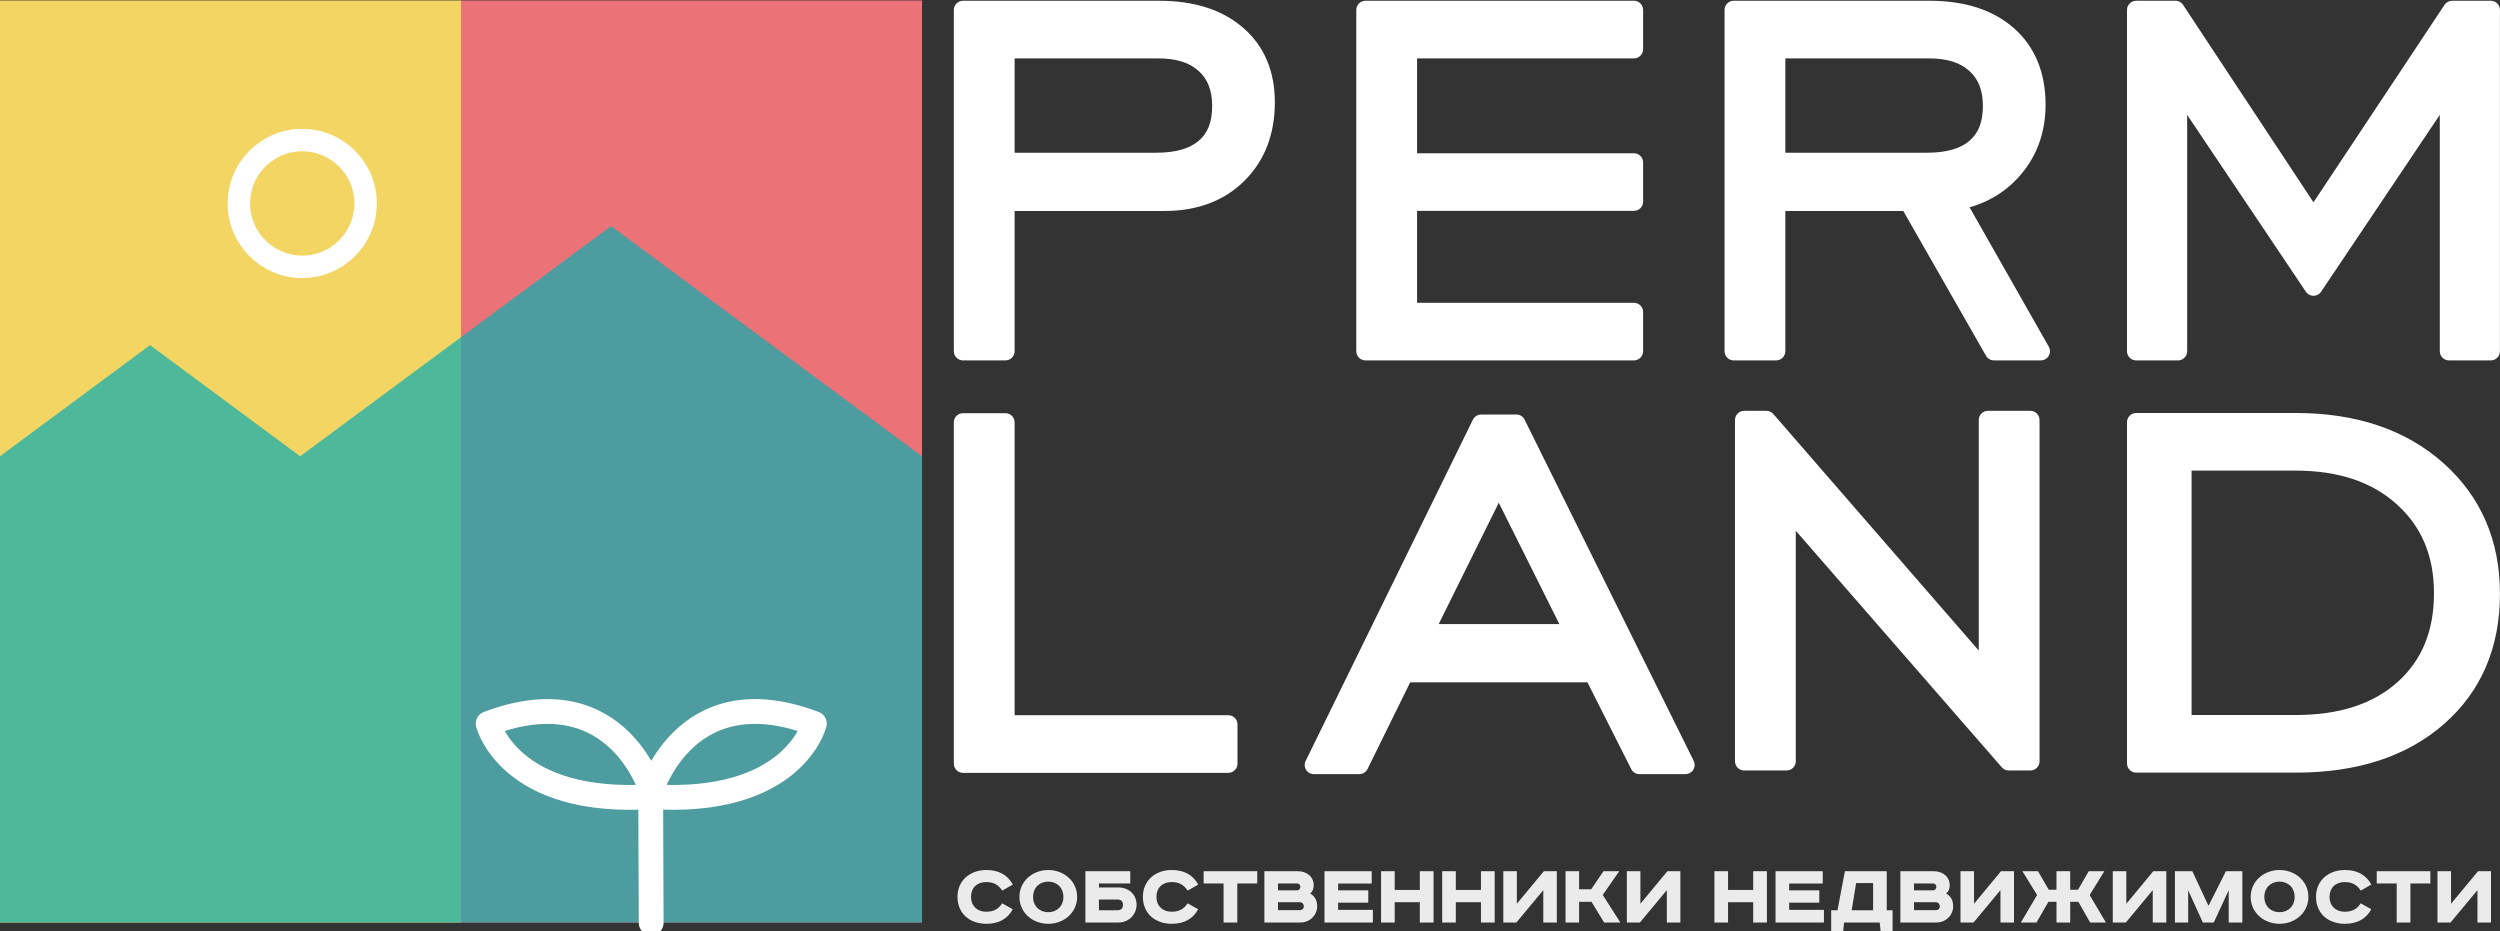 <?xml version="1.0" encoding="UTF-8"?> <!-- Creator: CorelDRAW 2020 (64-Bit) --> <svg xmlns="http://www.w3.org/2000/svg" xmlns:xlink="http://www.w3.org/1999/xlink" xmlns:xodm="http://www.corel.com/coreldraw/odm/2003" xml:space="preserve" width="156.435mm" height="58.285mm" style="shape-rendering:geometricPrecision; text-rendering:geometricPrecision; image-rendering:optimizeQuality; fill-rule:evenodd; clip-rule:evenodd" viewBox="0 0 15643.52 5828.52"><rect x="0" y="0" width="15643.52" height="5828.52" fill="#333333" stroke="none"/> <defs> <style type="text/css"> <![CDATA[ .str0 {stroke:white;stroke-width:140.52;stroke-miterlimit:22.926} .str1 {stroke:white;stroke-width:155.33;stroke-linecap:round;stroke-linejoin:round;stroke-miterlimit:22.926} .fil4 {fill:none} .fil2 {fill:#4C9CA0} .fil3 {fill:#4EB99A} .fil0 {fill:#EB7277} .fil1 {fill:#F3D563} .fil5 {fill:white;fill-rule:nonzero} .fil6 {fill:white;fill-rule:nonzero;fill-opacity:0.902} ]]> </style> </defs> <g id="Слой_x0020_1">  <g id="_2208155238560"> <g> <polygon class="fil0" points="2884.54,2.63 5769.5,2.63 5769.5,5772.54 2884.54,5772.54 "></polygon> <polygon class="fil1" points="-0.4,2.63 2884.54,2.63 2884.54,5772.54 -0.4,5772.54 "></polygon> <polygon class="fil2" points="2884.54,5772.54 5769.5,5772.53 5769.5,2855.1 3823.89,1414.6 2884.54,2110.09 "></polygon> <polygon class="fil3" points="-0.4,5772.54 2884.54,5772.54 2884.54,2110.09 1878.29,2855.1 938.95,2159.61 -0.4,2855.1 "></polygon> <path class="fil4 str0" d="M1891.26 876.47c219.02,0 396.58,177.55 396.58,396.57 0,219.03 -177.56,396.58 -396.58,396.58 -219.01,0 -396.58,-177.55 -396.58,-396.58 0,-219.02 177.57,-396.57 396.58,-396.57z"></path> <path class="fil4 str1" d="M3054.58 4527.87c0,0 128.13,519.06 1034.82,456.65 0,0 -203.71,-772.01 -1034.82,-456.65zm2041.18 0c0,0 -128.13,519.06 -1034.82,456.65 0,0 203.71,-772.01 1034.82,-456.65zm-1024.43 346.57l3.28 900.13"></path> </g> <g> <path class="fil5" d="M10914 4763.73l0 -2135.51 139.32 0 1386.04 1596.02 0 -1596.02 265.45 0 0 2135.51 -135.36 0 -1390 -1596.03 0 1596.03 -265.45 0zm-4888.12 14.81l0 -2135.52 265.45 0 0 1889.89 1394.63 0 0 245.63 -1660.08 0zm8338.96 -1891.16l-708.65 0 0 1644.23 708.65 0c286.34,0 512.24,-73.95 676.27,-221.21 164.74,-147.9 246.76,-347.33 246.76,-598.92 0,-247.63 -83.47,-447.05 -251.07,-597.61 -166.93,-151.21 -391.39,-226.49 -671.96,-226.49zm0 -245.64c366.19,0 661.16,99.05 884.9,297.81 223.73,198.76 335.97,456.95 335.97,775.88 0,320.94 -110.07,578.46 -330.22,771.94 -220.86,193.48 -517.28,289.89 -890.65,289.89l-997.86 0 0 -2135.52 997.86 0zm-5454.78 1320.87l940.31 0 -472.14 -945.6 -468.17 945.6zm-688.73 824.1l1046.61 -2135.52 220.57 0 1058.51 2135.52 -288.57 0 -289.88 -574.5 -1180.03 0 -282.61 574.5 -284.6 0zm5145.65 -2588.96l0 -2135.52 245.65 0 863.72 1307.46 867.68 -1307.46 241.68 0 0 2135.52 -261.49 0 0 -1667.34 -847.87 1263.21 -847.88 -1263.21 0 1667.34 -261.49 0zm-4822.74 0l0 -2135.52 1679.88 0 0 245.65 -1414.43 0 0 708.54 1414.43 0 0 245.64 -1414.43 0 0 690.05 1414.43 0 0 245.64 -1679.88 0zm2569.86 -1184.64l942.96 0c134.04,0 235.72,-29.71 304.41,-89.14 69.33,-58.77 103.66,-145.93 103.66,-260.85 0,-111.59 -34.33,-199.39 -103.66,-261.47 -68.69,-62.73 -165.75,-93.77 -291.21,-93.77l-956.16 0 0 705.23zm-265.47 1184.64l0 -2135.52 1225.6 0c208.66,0 371.75,52.83 490.6,157.82 118.21,105 177.64,250.27 177.64,435.83 0,154.51 -46.21,286.58 -138.67,396.85 -93.1,110.29 -215.28,178.95 -367.13,206.04l533.53 938.98 -293.18 0 -534.21 -935.03 -828.71 0 0 935.03 -265.47 0zm-4557.3 -1184.64l942.96 0c134.05,0 235.74,-29.71 304.42,-89.14 69.33,-58.77 103.66,-145.93 103.66,-260.85 0,-111.59 -34.33,-199.39 -103.66,-261.47 -68.68,-62.73 -165.75,-93.77 -291.2,-93.77l-956.18 0 0 705.23zm-265.45 1184.64l0 -2135.52 1225.58 0c207.33,0 370.46,51.5 489.31,154.53 119.52,103.01 178.95,244.3 178.95,423.27 0,185.54 -57.45,336.09 -173.02,450.34 -114.89,114.9 -268.75,172.35 -460.24,172.35l-995.13 0 0 935.03 -265.45 0z"></path> <path class="fil5" d="M10856.54 4763.74l0 -2135.52c0,-31.73 25.74,-57.46 57.46,-57.46l139.31 0c18.93,0 35.73,9.16 46.2,23.29l1282.39 1476.67 0 -1442.5c0,-31.73 25.73,-57.46 57.46,-57.46l265.44 0c31.72,0 57.46,25.73 57.46,57.46l0 2135.52c0,31.73 -25.74,57.47 -57.46,57.47l-135.35 0c-17.94,0 -33.98,-8.24 -44.52,-21.15l-1288.03 -1478.93 0 1442.61c0,31.73 -25.73,57.47 -57.46,57.47l-265.44 0c-31.72,0 -57.46,-25.74 -57.46,-57.47zm114.92 -2078.06l0 2020.6 150.52 0 0 -1538.57c0.05,-16.03 6.72,-31.96 19.76,-43.31 23.92,-20.82 60.2,-18.31 81.02,5.61l1372.8 1576.27 51.78 0 0 -2020.6 -150.52 0 0 1538.56 -0.18 0c-0.01,16.05 -6.72,31.99 -19.8,43.31 -23.92,20.7 -60.1,18.09 -80.8,-5.83l-1368.7 -1576.04 -55.88 0zm-5003.03 2092.86l0 -2135.51c0,-31.72 25.73,-57.46 57.46,-57.46l265.44 0c31.73,0 57.46,25.74 57.46,57.46l0 1832.41 1337.18 0c31.72,0 57.46,25.74 57.46,57.46l0 245.64c0,31.73 -25.74,57.46 -57.46,57.46l-1660.08 0c-31.73,0 -57.46,-25.73 -57.46,-57.46zm114.92 -2078.05l0 2020.59 1545.16 0 0 -130.71 -1337.18 0c-31.72,0 -57.46,-25.74 -57.46,-57.47l0 -1832.41 -150.52 0zm8281.49 244.34l-651.2 0 0 1529.32 651.2 0c137.28,0 259.42,-17.52 366.22,-52.45 105.03,-34.35 195.66,-85.7 271.67,-153.94 76.01,-68.25 132.85,-148.14 170.56,-239.71 38.09,-92.51 57.11,-198.02 57.11,-316.58 0,-116.21 -19.41,-220.65 -58.29,-313.2 -38.51,-91.69 -96.4,-172.32 -173.69,-241.75l-3.13 -3.04c-76.73,-68.71 -166.71,-120.41 -269.71,-155.14 -105.88,-35.69 -226.21,-53.51 -360.74,-53.51zm-708.66 -114.92l708.66 0c146.3,0 278.74,19.92 397.09,59.81 117.92,39.74 221.3,99.31 309.9,178.73l3.34 2.79c90.18,81.01 157.79,175.25 202.88,282.6 44.88,106.8 67.27,226.05 67.27,357.63 0,133.03 -22,253.05 -66.09,360.11 -44.48,108.01 -111.05,201.82 -199.75,281.47 -88.03,79.02 -192.44,138.31 -312.97,177.74 -118.7,38.81 -252.66,58.28 -401.67,58.28l-708.66 0c-31.72,0 -57.46,-25.74 -57.46,-57.46l0 -1644.24c0,-31.72 25.74,-57.46 57.46,-57.46zm708.66 -245.62c188.97,0 360.33,25.83 514.04,77.52 155.08,52.15 291.44,130.43 409.02,234.86 117.94,104.79 206.73,225.78 266.25,363.1 59.3,136.83 89.01,288.7 89.01,455.67 0,168.1 -29.1,320.22 -87.29,456.27 -58.42,136.56 -146,256.2 -262.68,358.75 -116.41,101.98 -252.41,178.28 -408.11,228.96 -154.35,50.23 -327.73,75.31 -520.24,75.31l-997.87 0c-31.72,0 -57.46,-25.73 -57.46,-57.46l0 -2135.52c0,-31.72 25.74,-57.46 57.46,-57.46l997.87 0zm477.69 186.14c-141.23,-47.49 -300.47,-71.22 -477.69,-71.22l-940.41 0 0 2020.6 940.41 0c180.84,0 342.4,-23.14 484.79,-69.48 141.04,-45.9 263.72,-114.58 368.15,-206.06 103.43,-90.89 180.97,-196.76 232.6,-317.45 51.9,-121.34 77.86,-258.5 77.86,-411.38 0,-151.95 -26.42,-288.68 -79.14,-410.34 -52.52,-121.19 -131.73,-228.72 -237.51,-322.71 -106.14,-94.27 -229.2,-164.92 -369.06,-211.96zm-5840.08 1134.7l755.07 0 -379.13 -759.29 -375.94 759.29zm847.92 114.92l-940.32 0 0 -0.14c-8.53,0 -17.2,-1.9 -25.37,-5.93 -28.37,-14 -40.03,-48.38 -26.02,-76.75l466.78 -942.77c5.15,-12.12 14.49,-22.52 27.2,-28.85 28.38,-14.13 62.85,-2.57 76.98,25.8l471 943.3c4.59,8.26 7.21,17.77 7.21,27.88 0,31.73 -25.73,57.46 -57.46,57.46zm-1678.04 736.63l1044.2 -2130.61c9.92,-20.28 30.25,-32.07 51.4,-32.09l0 -0.24 220.58 0c24.07,0 44.69,14.82 53.24,35.82l1056.66 2131.77c14.01,28.37 2.35,62.74 -26.02,76.75 -8.17,4.03 -16.84,5.93 -25.37,5.93l0 0.14 -288.57 0c-23.92,0 -44.45,-14.65 -53.09,-35.45l-271.98 -539.03 -1109.34 0 -266.69 542.16c-9.92,20.27 -30.25,32.06 -51.39,32.08l0 0.24 -284.63 0c-31.73,0 -57.46,-25.73 -57.46,-57.46 0,-11 3.1,-21.28 8.46,-30.01zm1131.15 -2048.02l-990.28 2020.57 157.26 0 264.35 -537.37c8.22,-21.68 29.18,-37.11 53.74,-37.11l1180.03 0 0 0.14c20.94,0.02 41.11,11.55 51.17,31.52l273.91 542.82 160.92 0 -1001.56 -2020.57 -149.54 0zm4006.03 -510.91l0 -2135.53c0,-31.72 25.74,-57.46 57.46,-57.46l245.67 0c21.44,0 40.14,11.75 50.01,29.15l813.81 1231.93 819.78 -1235.26c11.01,-16.65 29.23,-25.67 47.8,-25.68l0 -0.14 241.66 0c31.72,0 57.46,25.74 57.46,57.46l0 2135.53c0,31.72 -25.74,57.46 -57.46,57.46l-261.47 0c-31.73,0 -57.46,-25.74 -57.46,-57.46l0 -1478.96 -742.84 1106.71c-17.59,26.28 -53.18,33.31 -79.45,15.71 -6.71,-4.5 -12.17,-10.17 -16.28,-16.56l-742.26 -1105.86 0 1478.96c0,31.72 -25.74,57.46 -57.46,57.46l-261.51 0c-31.72,0 -57.46,-25.74 -57.46,-57.46zm114.92 -2078.07l0 2020.61 146.59 0 0 -1609.88 0.19 0c0.02,-18.45 8.92,-36.55 25.39,-47.58 26.28,-17.6 61.86,-10.57 79.46,15.7l800.29 1192.34 797.71 -1188.5c9.84,-17.54 28.62,-29.42 50.17,-29.42 31.72,0 57.46,25.73 57.46,57.46l0 1609.88 146.55 0 0 -2020.61 -153.53 0 -849.99 1280.79c-4.19,6.59 -9.79,12.43 -16.72,17.02 -26.4,17.46 -61.98,10.23 -79.45,-16.16l-846.65 -1281.65 -157.47 0zm-4937.67 2078.07l0 -2135.53c0,-31.72 25.74,-57.46 57.46,-57.46l1679.9 0c31.72,0 57.46,25.74 57.46,57.46l0 245.68c0,31.72 -25.74,57.46 -57.46,57.46l-1356.98 0 0 593.6 1356.98 0c31.72,0 57.46,25.74 57.46,57.46l0 245.63c0,31.73 -25.74,57.46 -57.46,57.46l-1356.98 0 0 575.12 1356.98 0c31.72,0 57.46,25.74 57.46,57.46l0 245.66c0,31.72 -25.74,57.46 -57.46,57.46l-1679.9 0c-31.72,0 -57.46,-25.74 -57.46,-57.46zm114.92 -2078.07l0 2020.61 1564.98 0 0 -130.74 -1356.98 0c-31.72,0 -57.46,-25.73 -57.46,-57.46l0 -690.04c0,-31.72 25.74,-57.46 57.46,-57.46l1356.98 0 0 -130.71 -1356.98 0c-31.72,0 -57.46,-25.73 -57.46,-57.46l0 -708.52c0,-31.73 25.74,-57.46 57.46,-57.46l1356.98 0 0 -130.76 -1564.98 0zm2569.86 835.98l885.52 0c62.04,0 115.68,-6.62 160.82,-19.84 42.63,-12.48 78.04,-30.89 106.13,-55.17l0.48 -0.41c27.35,-23.27 47.87,-52.12 61.53,-86.52 14.45,-36.37 21.65,-79.94 21.65,-130.58 0,-49.09 -7.22,-92.03 -21.7,-128.57 -13.94,-35.19 -34.81,-65.37 -62.63,-90.29l-0.35 -0.33 -0.1 0.11c-28.33,-25.84 -62.75,-45.27 -103.25,-58.27 -42.46,-13.63 -92.27,-20.43 -149.4,-20.43l-898.7 0 0 590.3zm885.52 114.92l-942.98 0c-31.73,0 -57.46,-25.74 -57.46,-57.46l0 -705.22c0,-31.73 25.73,-57.46 57.46,-57.46l956.16 0c68.35,0 129.82,8.74 184.42,26.27 56.56,18.17 105.05,45.65 145.43,82.51l-0.09 0.1c41.11,36.91 71.88,81.38 92.36,133.06 20.17,50.92 30.23,107.95 30.23,170.76 0,64.41 -10.04,122.05 -30.18,172.78 -20.82,52.39 -52.09,96.37 -93.89,131.8 -40.54,34.86 -90.16,60.92 -148.76,78.08 -56.39,16.51 -120.67,24.78 -192.7,24.78zm-1265.89 1127.17l0 -2135.53c0,-31.72 25.74,-57.46 57.46,-57.46l1225.61 0c109.97,0 208.75,14.19 296.48,42.46 89.28,28.78 166.59,72.15 232.05,129.97l0.12 0.11 0.1 -0.11c65.77,58.42 115.23,128.18 148.25,209.18 32.43,79.57 48.69,169.41 48.69,269.5 0,83.39 -12.67,161.34 -38.03,233.88 -25.46,72.85 -63.51,139.44 -114.11,199.8l-1.37 1.57c-50.77,59.84 -109.46,108.48 -176.1,145.89 -45.09,25.3 -93.7,45.42 -145.84,60.35l495.53 872.11c15.61,27.52 5.97,62.49 -21.55,78.1 -8.95,5.07 -18.67,7.48 -28.27,7.47l0 0.17 -293.16 0c-22.35,0 -41.72,-12.77 -51.22,-31.4l-516.29 -903.63 -737.98 0 0 877.57c0,31.72 -25.74,57.46 -57.46,57.46l-265.45 0c-31.72,0 -57.46,-25.74 -57.46,-57.46zm114.92 -2078.07l0 2020.61 150.53 0 0 -877.57c0,-31.72 25.73,-57.46 57.46,-57.46l828.71 0c19.9,0.07 39.23,10.45 49.82,28.96l517.69 906.07 161.36 0 -482.81 -849.72c-4.29,-6.43 -7.34,-13.83 -8.75,-21.93 -5.45,-31.23 15.45,-60.99 46.68,-66.44 69.49,-12.4 131.96,-34.16 187.43,-65.3 54.69,-30.7 102.95,-70.69 144.75,-119.93l0.84 -1.03c41.86,-49.93 73.18,-104.56 93.92,-163.91 20.86,-59.68 31.29,-125.06 31.29,-196.16 0,-85.32 -13.41,-160.8 -40.15,-226.4 -26.24,-64.37 -65.67,-119.9 -118.18,-166.55l0.1 -0.11c-53.34,-47.09 -117,-82.64 -191.08,-106.51 -75.66,-24.38 -162.78,-36.62 -261.46,-36.62l-1168.15 0zm-4557.3 835.98l885.49 0c62.05,0 115.71,-6.62 160.85,-19.84 42.62,-12.48 78.03,-30.89 106.09,-55.17l0.48 -0.41c27.37,-23.26 47.89,-52.12 61.56,-86.51 14.45,-36.37 21.65,-79.94 21.65,-130.59 0,-49.09 -7.22,-92.04 -21.71,-128.58 -13.95,-35.19 -34.81,-65.36 -62.65,-90.28l-0.35 -0.33 -0.1 0.11c-28.3,-25.85 -62.73,-45.27 -103.21,-58.27 -42.45,-13.63 -92.26,-20.43 -149.37,-20.43l-898.73 0 0 590.3zm885.49 114.92l-942.95 0c-31.72,0 -57.46,-25.74 -57.46,-57.46l0 -705.22c0,-31.73 25.74,-57.46 57.46,-57.46l956.19 0c68.31,0 129.79,8.73 184.38,26.27 56.57,18.17 105.06,45.65 145.41,82.51l-0.09 0.1c41.11,36.91 71.88,81.36 92.36,133.05 20.19,50.92 30.25,107.95 30.25,170.77 0,64.41 -10.04,122.06 -30.19,172.79 -20.82,52.38 -52.11,96.38 -93.9,131.79 -40.51,34.87 -90.13,60.92 -148.74,78.08 -56.39,16.51 -120.67,24.78 -192.72,24.78zm-1265.85 1127.17l0 -2135.53c0,-31.72 25.73,-57.46 57.46,-57.46l1225.57 0c109.48,0 207.87,13.78 295.11,41.34 88.89,28.07 166.14,70.53 231.68,127.35 66.35,57.15 116.15,125.21 149.46,204.01 33,78.07 49.47,165.65 49.47,262.57 0,99.46 -15.76,190.41 -47.34,272.63 -31.78,82.7 -79.3,155.52 -142.63,218.23l0.11 0.11c-63.04,63.04 -137.09,110.47 -221.92,142.22 -83.58,31.3 -176.65,46.96 -278.93,46.96l-937.68 0 0 877.57c0,31.72 -25.73,57.46 -57.46,57.46l-265.44 0c-31.73,0 -57.46,-25.74 -57.46,-57.46zm114.92 -2078.07l0 2020.61 150.52 0 0 -877.57c0,-31.72 25.74,-57.46 57.46,-57.46l995.14 0c89.26,0 169,-13.12 238.98,-39.32 68.59,-25.68 128.86,-64.42 180.63,-116.18l0.12 0.12 0.33 -0.34c51.88,-51.3 90.7,-110.61 116.49,-177.73 26.17,-68.16 39.24,-145.49 39.24,-231.78 0,-82.21 -13.33,-154.96 -40.03,-218.14 -26.27,-62.14 -65.91,-116.12 -118.94,-161.81 -53.29,-46.2 -117.07,-81.03 -191.27,-104.46 -75.86,-23.96 -162.72,-35.94 -260.56,-35.94l-1168.11 0z"></path> <path class="fil6" d="M6337.79 5535.14c-33.09,-60.35 -88.22,-91.12 -165.99,-91.12 -101.58,0 -180.51,65.01 -180.51,168.31 0,103.9 77.19,168.31 180.51,168.31 76.6,0 132.9,-30.17 165.41,-91.1l-66.17 -37.15c-22.05,34.23 -51.66,52.8 -100.4,52.8 -55.72,0 -94.6,-36.56 -94.6,-92.86 0,-56.88 37.72,-92.86 94.6,-92.86 49.32,0 77.19,18.57 100.98,53.4l66.17 -37.73zm126.53 77.19c0,-58.61 41.78,-95.76 95.18,-95.76 52.81,0 94.6,37.15 94.6,95.76 0,58.64 -41.79,95.78 -94.6,95.78 -53.4,0 -95.18,-37.14 -95.18,-95.78zm275.68 0c0,-100.4 -84.74,-168.31 -180.5,-168.31 -95.77,0 -180.51,67.91 -180.51,168.31 0,100.42 84.74,168.31 180.51,168.31 95.76,0 180.5,-67.89 180.5,-168.31zm51.64 -160.75l0 320.94 206.04 0c67.33,0 114.34,-51.07 114.34,-111.43 0,-62.09 -47.01,-107.96 -114.34,-107.96l-121.3 0 0 -24.95 196.16 0 0 -76.6 -280.9 0zm84.74 177l115.5 0c26.13,0 34.82,14.52 34.82,32.51 0,19.15 -8.12,34.82 -34.24,34.82l-116.08 0 0 -67.33zm621.59 -93.44c-33.09,-60.35 -88.23,-91.12 -165.99,-91.12 -101.58,0 -180.51,65.01 -180.51,168.31 0,103.9 77.19,168.31 180.51,168.31 76.6,0 132.9,-30.17 165.41,-91.1l-66.18 -37.15c-22.05,34.23 -51.65,52.8 -100.39,52.8 -55.72,0 -94.6,-36.56 -94.6,-92.86 0,-56.88 37.72,-92.86 94.6,-92.86 49.32,0 77.18,18.57 100.98,53.4l66.17 -37.73zm33.66 -83.56l0 76.6 124.79 0 0 244.34 85.88 0 0 -244.34 124.79 0 0 -76.6 -335.46 0zm380.15 0l0 320.94 225.18 0c58.64,0 105.06,-44.68 105.06,-100.98 0,-40.64 -16.25,-64.43 -44.1,-80.68 15.09,-10.44 22.63,-30.17 22.63,-50.48 0,-53.98 -42.37,-88.8 -100.4,-88.8l-208.37 0zm85.32 76.6l119.55 0c15.09,0 20.31,13.36 20.31,21.48 0,10.45 -8.7,21.47 -17.39,21.47l-122.47 0 0 -42.95zm0 117.24l135.22 0c15.1,0 26.13,11.03 26.13,25.55 0,15.07 -10.45,24.36 -23.81,24.36l-137.54 0 0 -49.91zm290.76 -193.84l0 320.94 302.97 0 0 -78.92 -217.65 0 0 -45.28 188.62 0 0 -77.19 -188.62 0 0 -42.37 210.09 0 0 -77.18 -295.41 0zm354.03 0l0 320.94 85.32 0 0 -127.1 157.28 0 0 127.1 85.9 0 0 -320.94 -85.9 0 0 117.23 -157.28 0 0 -117.23 -85.32 0zm382.46 0l0 320.94 85.33 0 0 -127.1 157.27 0 0 127.1 85.91 0 0 -320.94 -85.91 0 0 117.23 -157.27 0 0 -117.23 -85.33 0zm382.46 0l0 320.94 81.85 0 168.31 -202.55 0 202.55 84.73 0 0 -320.94 -81.25 0 -168.89 203.71 0 -203.71 -84.75 0zm389.44 0l0 320.94 84.75 0 0 -129.42 77.76 0 78.93 129.42 101.58 0 -110.27 -172.37 103.3 -148.57 -98.67 0 -77.19 113.17 -75.44 0 0 -113.17 -84.75 0zm383.62 0l0 320.94 81.85 0 168.31 -202.55 0 202.55 84.73 0 0 -320.94 -81.25 0 -168.89 203.71 0 -203.71 -84.75 0zm547.88 0l0 320.94 85.32 0 0 -127.1 157.28 0 0 127.1 85.9 0 0 -320.94 -85.9 0 0 117.23 -157.28 0 0 -117.23 -85.32 0zm382.46 0l0 320.94 302.97 0 0 -78.92 -217.65 0 0 -45.28 188.63 0 0 -77.19 -188.63 0 0 -42.37 210.1 0 0 -77.18 -295.42 0zm434.13 0l-46.44 244.33 -39.46 0 0 135.23 74.87 0 5.8 -58.62 222.87 0 6.39 58.62 74.29 0 0 -135.23 -36.56 0 0 -244.33 -261.76 0zm70.22 74.29l106.21 0 0 170.04 -134.06 0 27.85 -170.04zm276.84 -74.29l0 320.94 225.19 0c58.63,0 105.05,-44.68 105.05,-100.98 0,-40.64 -16.25,-64.43 -44.1,-80.68 15.09,-10.44 22.63,-30.17 22.63,-50.48 0,-53.98 -42.36,-88.8 -100.4,-88.8l-208.37 0zm85.32 76.6l119.56 0c15.09,0 20.31,13.36 20.31,21.48 0,10.45 -8.7,21.47 -17.4,21.47l-122.47 0 0 -42.95zm0 117.24l135.23 0c15.09,0 26.12,11.03 26.12,25.55 0,15.07 -10.45,24.36 -23.8,24.36l-137.55 0 0 -49.91zm290.76 -193.84l0 320.94 81.85 0 168.31 -202.55 0 202.55 84.72 0 0 -320.94 -81.24 0 -168.89 203.71 0 -203.71 -84.75 0zm387.7 0l91.7 149.15 -101.56 171.79 98.08 0 74.29 -129.42 50.5 0 0 129.42 85.88 0 0 -129.42 51.09 0 73.7 129.42 98.66 0 -101.56 -171.79 91.71 -149.15 -97.5 0 -67.33 116.07 -48.77 0 0 -116.07 -85.88 0 0 116.07 -48.18 0 -67.31 -116.07 -97.52 0zm565.29 0l0 320.94 81.84 0 168.31 -202.55 0 202.55 84.73 0 0 -320.94 -81.25 0 -168.89 203.71 0 -203.71 -84.74 0zm388.85 0l0 320.94 83.01 0 0 -201.97 91.7 201.97 68.47 0 93.44 -201.97 0 201.97 85.33 0 0 -320.94 -102.74 0 -107.93 214.15 -2.32 0 -99.84 -214.15 -109.12 0zm559.49 160.75c0,-58.61 41.79,-95.76 95.18,-95.76 52.82,0 94.6,37.15 94.6,95.76 0,58.64 -41.78,95.78 -94.6,95.78 -53.39,0 -95.18,-37.14 -95.18,-95.78zm275.69 0c0,-100.4 -84.75,-168.31 -180.51,-168.31 -95.76,0 -180.5,67.91 -180.5,168.31 0,100.42 84.74,168.31 180.5,168.31 95.76,0 180.51,-67.89 180.51,-168.31zm394.07 -77.19c-33.08,-60.35 -88.22,-91.12 -165.99,-91.12 -101.57,0 -180.5,65.01 -180.5,168.31 0,103.9 77.18,168.31 180.5,168.31 76.61,0 132.91,-30.17 165.41,-91.1l-66.17 -37.15c-22.05,34.23 -51.66,52.8 -100.4,52.8 -55.72,0 -94.6,-36.56 -94.6,-92.86 0,-56.88 37.72,-92.86 94.6,-92.86 49.32,0 77.19,18.57 100.98,53.4l66.17 -37.73zm33.67 -83.56l0 76.6 124.79 0 0 244.34 85.88 0 0 -244.34 124.79 0 0 -76.6 -335.46 0zm380.14 0l0 320.94 81.84 0 168.32 -202.55 0 202.55 84.72 0 0 -320.94 -81.25 0 -168.89 203.71 0 -203.71 -84.74 0z"></path> </g> </g> </g> </svg> 
